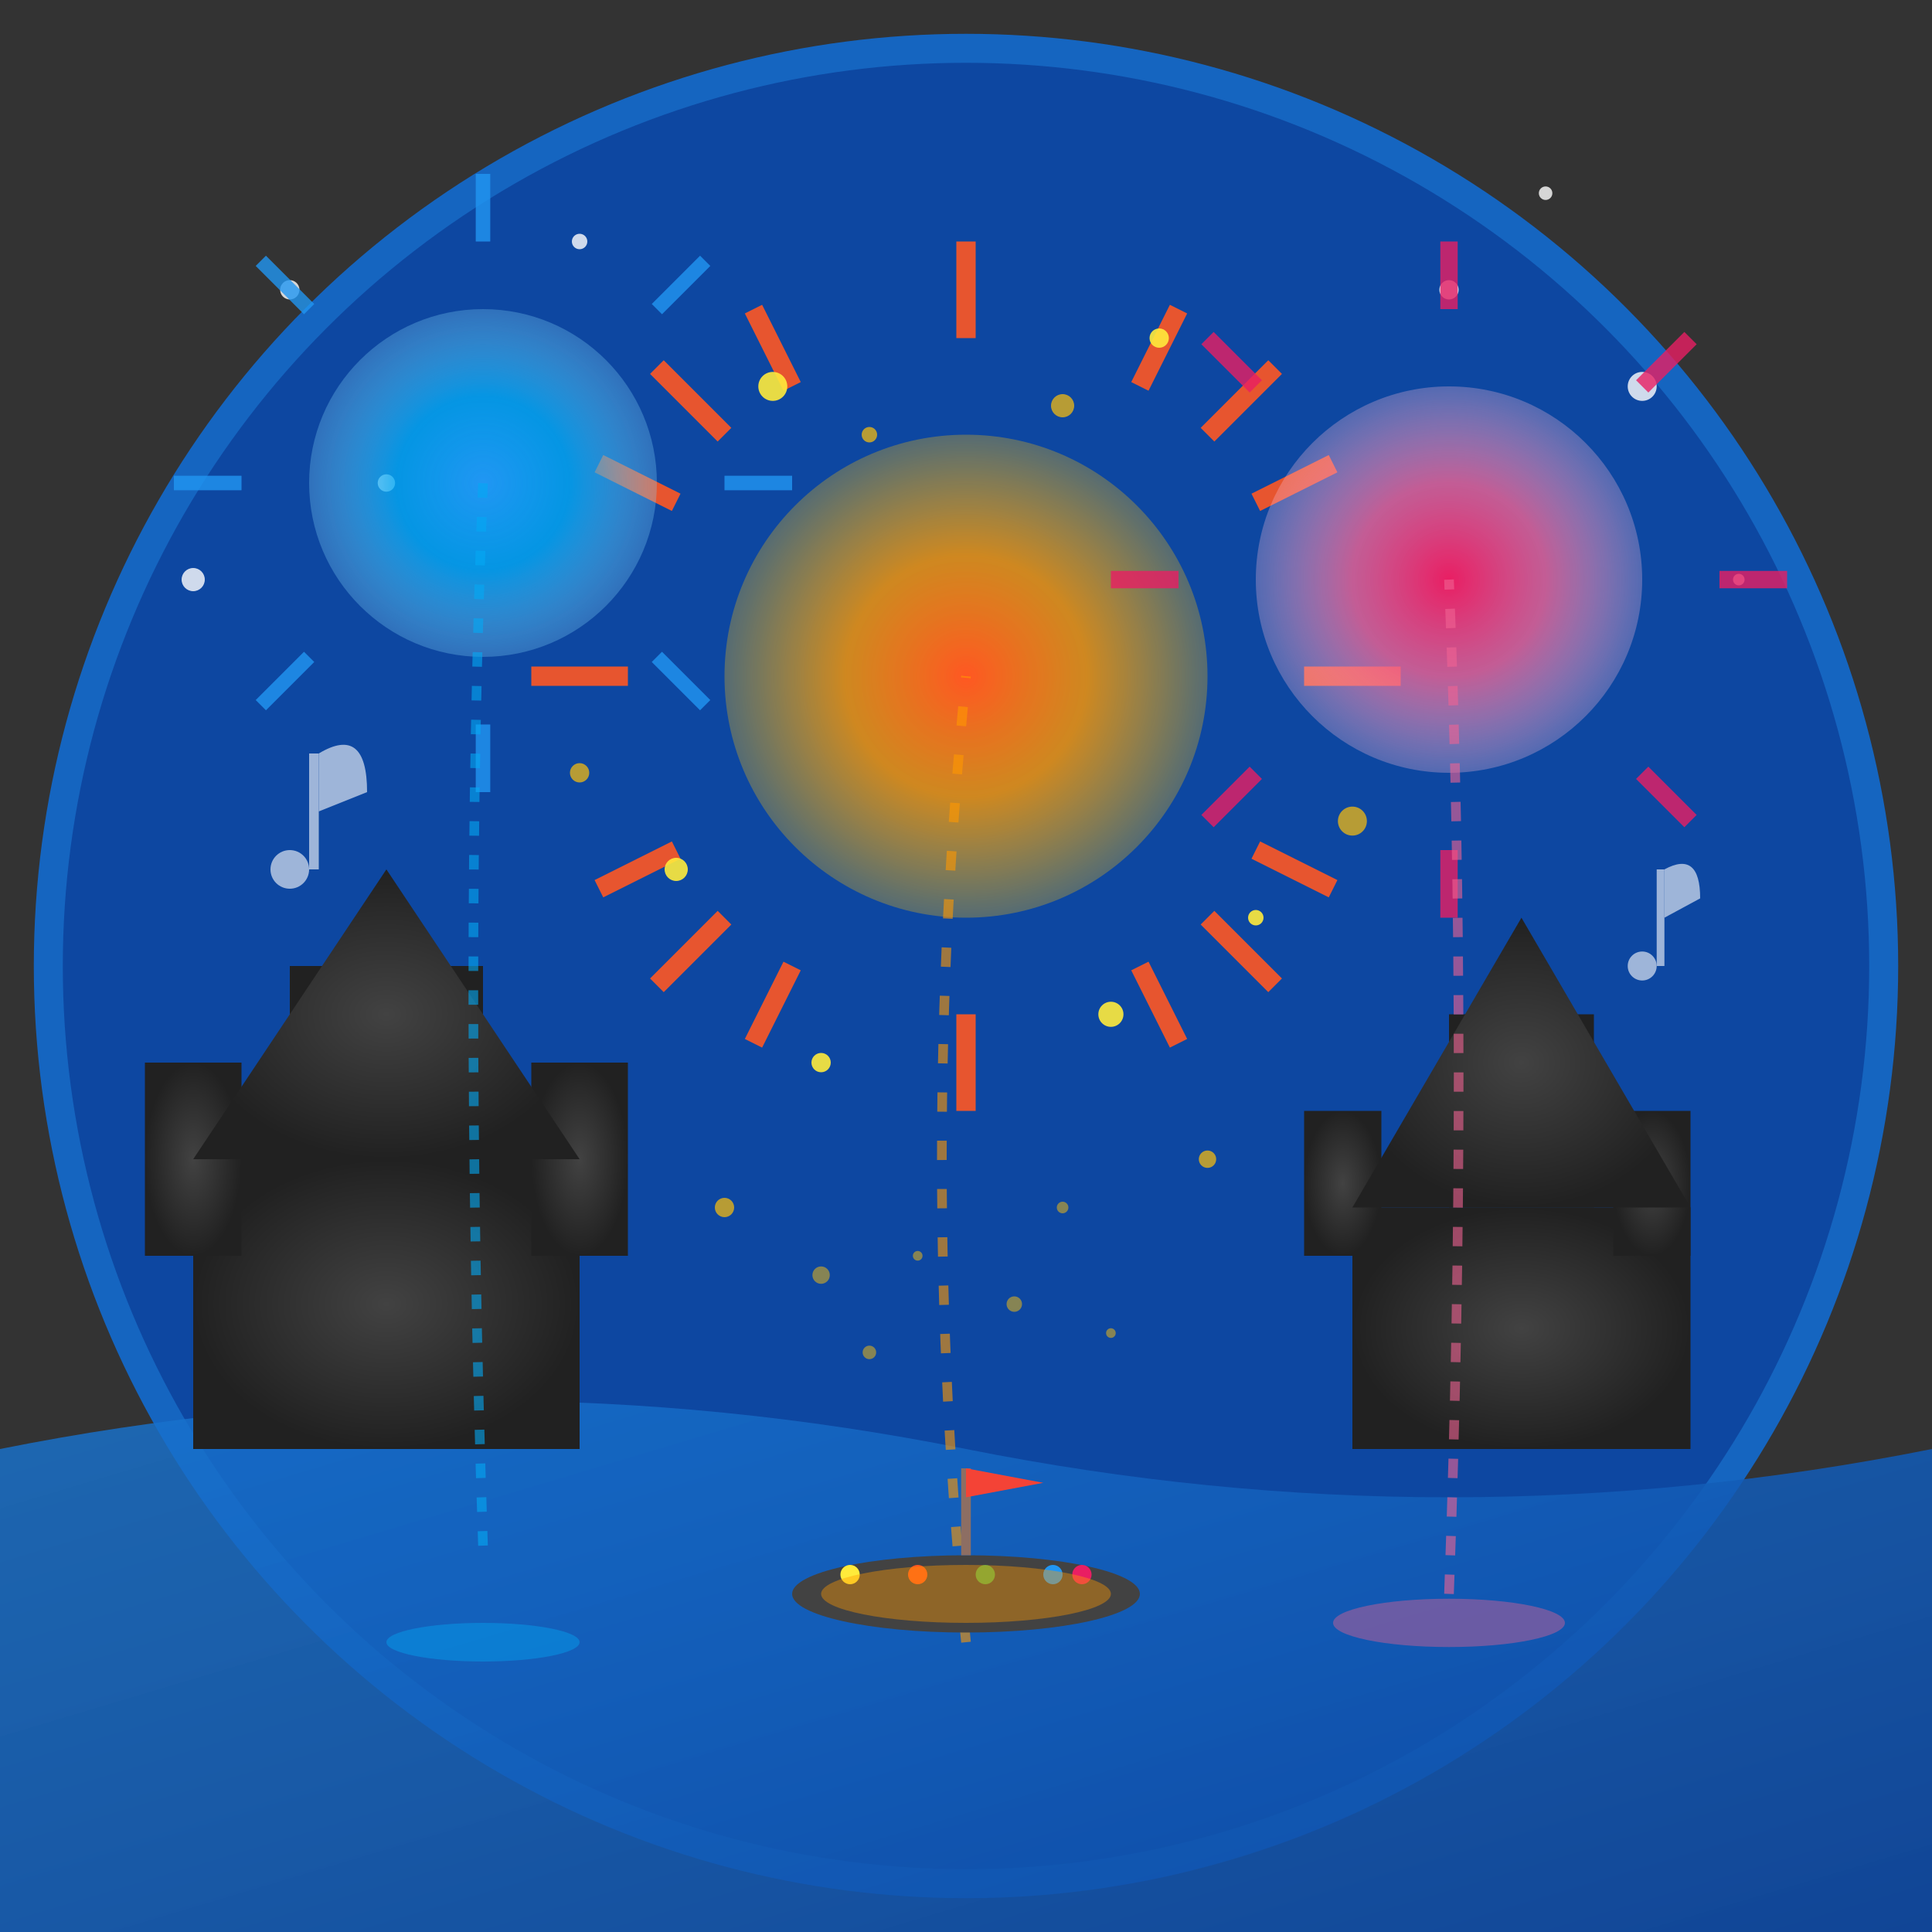 <svg width="200" height="200" viewBox="0 0 200 200" xmlns="http://www.w3.org/2000/svg">
  <rect x="0" y="0" width="200" height="200" fill="#333333" stroke="none"/>
  <defs>
    <radialGradient id="firework1-gradient" cx="50%" cy="50%" r="50%">
      <stop offset="0%" style="stop-color:#ff5722;stop-opacity:1" />
      <stop offset="50%" style="stop-color:#ff9800;stop-opacity:0.8" />
      <stop offset="100%" style="stop-color:#ffc107;stop-opacity:0.3" />
    </radialGradient>
    <radialGradient id="firework2-gradient" cx="50%" cy="50%" r="50%">
      <stop offset="0%" style="stop-color:#2196f3;stop-opacity:1" />
      <stop offset="50%" style="stop-color:#03a9f4;stop-opacity:0.8" />
      <stop offset="100%" style="stop-color:#81d4fa;stop-opacity:0.3" />
    </radialGradient>
    <radialGradient id="firework3-gradient" cx="50%" cy="50%" r="50%">
      <stop offset="0%" style="stop-color:#e91e63;stop-opacity:1" />
      <stop offset="50%" style="stop-color:#f06292;stop-opacity:0.8" />
      <stop offset="100%" style="stop-color:#f8bbd9;stop-opacity:0.3" />
    </radialGradient>
    <radialGradient id="castle-gradient" cx="50%" cy="50%" r="50%">
      <stop offset="0%" style="stop-color:#424242;stop-opacity:1" />
      <stop offset="100%" style="stop-color:#212121;stop-opacity:1" />
    </radialGradient>
    <linearGradient id="water-gradient" x1="0%" y1="0%" x2="100%" y2="100%">
      <stop offset="0%" style="stop-color:#1976d2;stop-opacity:0.8" />
      <stop offset="100%" style="stop-color:#0d47a1;stop-opacity:0.9" />
    </linearGradient>
  </defs>
  
  <!-- Background circle -->
  <circle cx="100" cy="100" r="95" fill="#0d47a1" stroke="#1565c0" stroke-width="3"/>
  
  <!-- Night sky with stars -->
  <g fill="#ffffff" opacity="0.8">
    <circle cx="30" cy="30" r="1"/>
    <circle cx="170" cy="40" r="1.5"/>
    <circle cx="60" cy="25" r="0.8"/>
    <circle cx="150" cy="30" r="1"/>
    <circle cx="180" cy="60" r="0.6"/>
    <circle cx="20" cy="60" r="1.2"/>
    <circle cx="40" cy="50" r="0.9"/>
    <circle cx="160" cy="20" r="0.7"/>
  </g>
  
  <!-- Rhine river (simplified) -->
  <path d="M0 150 Q50 140 100 150 Q150 160 200 150 L200 200 L0 200 Z" fill="url(#water-gradient)"/>
  
  <!-- Castle silhouettes -->
  <g fill="url(#castle-gradient)">
    <!-- Castle 1 (left) -->
    <rect x="20" y="120" width="40" height="30"/>
    <rect x="15" y="110" width="10" height="20"/>
    <rect x="55" y="110" width="10" height="20"/>
    <rect x="30" y="100" width="20" height="20"/>
    <polygon points="20,120 60,120 40,90"/>
    
    <!-- Castle 2 (right) -->
    <rect x="140" y="125" width="35" height="25"/>
    <rect x="135" y="115" width="8" height="15"/>
    <rect x="167" y="115" width="8" height="15"/>
    <rect x="150" y="105" width="15" height="20"/>
    <polygon points="140,125 175,125 157.5,95"/>
  </g>
  
  <!-- Main firework burst (center) -->
  <g transform="translate(100, 70)">
    <circle cx="0" cy="0" r="25" fill="url(#firework1-gradient)"/>
    <!-- Radiating sparks -->
    <g stroke="#ff5722" stroke-width="2" opacity="0.9">
      <line x1="0" y1="-35" x2="0" y2="-45"/>
      <line x1="35" y1="0" x2="45" y2="0"/>
      <line x1="0" y1="35" x2="0" y2="45"/>
      <line x1="-35" y1="0" x2="-45" y2="0"/>
      <line x1="25" y1="-25" x2="32" y2="-32"/>
      <line x1="25" y1="25" x2="32" y2="32"/>
      <line x1="-25" y1="25" x2="-32" y2="32"/>
      <line x1="-25" y1="-25" x2="-32" y2="-32"/>
      <!-- Diagonal sparks -->
      <line x1="18" y1="-30" x2="22" y2="-38"/>
      <line x1="30" y1="-18" x2="38" y2="-22"/>
      <line x1="30" y1="18" x2="38" y2="22"/>
      <line x1="18" y1="30" x2="22" y2="38"/>
      <line x1="-18" y1="30" x2="-22" y2="38"/>
      <line x1="-30" y1="18" x2="-38" y2="22"/>
      <line x1="-30" y1="-18" x2="-38" y2="-22"/>
      <line x1="-18" y1="-30" x2="-22" y2="-38"/>
    </g>
  </g>
  
  <!-- Secondary firework (left) -->
  <g transform="translate(50, 50)">
    <circle cx="0" cy="0" r="18" fill="url(#firework2-gradient)"/>
    <g stroke="#2196f3" stroke-width="1.5" opacity="0.8">
      <line x1="0" y1="-25" x2="0" y2="-32"/>
      <line x1="25" y1="0" x2="32" y2="0"/>
      <line x1="0" y1="25" x2="0" y2="32"/>
      <line x1="-25" y1="0" x2="-32" y2="0"/>
      <line x1="18" y1="-18" x2="23" y2="-23"/>
      <line x1="18" y1="18" x2="23" y2="23"/>
      <line x1="-18" y1="18" x2="-23" y2="23"/>
      <line x1="-18" y1="-18" x2="-23" y2="-23"/>
    </g>
  </g>
  
  <!-- Third firework (right) -->
  <g transform="translate(150, 60)">
    <circle cx="0" cy="0" r="20" fill="url(#firework3-gradient)"/>
    <g stroke="#e91e63" stroke-width="1.8" opacity="0.8">
      <line x1="0" y1="-28" x2="0" y2="-35"/>
      <line x1="28" y1="0" x2="35" y2="0"/>
      <line x1="0" y1="28" x2="0" y2="35"/>
      <line x1="-28" y1="0" x2="-35" y2="0"/>
      <line x1="20" y1="-20" x2="25" y2="-25"/>
      <line x1="20" y1="20" x2="25" y2="25"/>
      <line x1="-20" y1="20" x2="-25" y2="25"/>
      <line x1="-20" y1="-20" x2="-25" y2="-25"/>
    </g>
  </g>
  
  <!-- Small sparkles -->
  <g fill="#ffeb3b" opacity="0.9">
    <circle cx="80" cy="40" r="1.5"/>
    <circle cx="120" cy="35" r="1"/>
    <circle cx="70" cy="90" r="1.2"/>
    <circle cx="130" cy="95" r="0.8"/>
    <circle cx="85" cy="110" r="1"/>
    <circle cx="115" cy="105" r="1.3"/>
  </g>
  
  <!-- Golden sparkles -->
  <g fill="#ffc107" opacity="0.7">
    <circle cx="60" cy="80" r="1"/>
    <circle cx="140" cy="85" r="1.5"/>
    <circle cx="90" cy="45" r="0.8"/>
    <circle cx="110" cy="42" r="1.2"/>
    <circle cx="75" cy="125" r="1"/>
    <circle cx="125" cy="120" r="0.9"/>
  </g>
  
  <!-- Firework trails -->
  <g stroke-width="1" fill="none" opacity="0.6">
    <path d="M100 170 Q95 120 100 70" stroke="#ff9800" stroke-dasharray="2,3"/>
    <path d="M50 160 Q48 100 50 50" stroke="#03a9f4" stroke-dasharray="1.5,2"/>
    <path d="M150 165 Q152 110 150 60" stroke="#f06292" stroke-dasharray="2,2"/>
  </g>
  
  <!-- Illuminated ship on the river -->
  <g transform="translate(80, 160)">
    <!-- Ship hull -->
    <ellipse cx="20" cy="5" rx="18" ry="4" fill="#424242"/>
    <!-- Ship lights -->
    <circle cx="8" cy="3" r="1" fill="#ffeb3b"/>
    <circle cx="15" cy="3" r="1" fill="#ff5722"/>
    <circle cx="22" cy="3" r="1" fill="#4caf50"/>
    <circle cx="29" cy="3" r="1" fill="#2196f3"/>
    <circle cx="32" cy="3" r="1" fill="#e91e63"/>
    <!-- Mast -->
    <line x1="20" y1="1" x2="20" y2="-8" stroke="#8d6e63" stroke-width="1"/>
    <!-- Flag -->
    <polygon points="20,-8 20,-5 28,-6.5" fill="#f44336"/>
  </g>
  
  <!-- Water reflections -->
  <g opacity="0.4">
    <ellipse cx="100" cy="165" rx="15" ry="3" fill="#ff9800"/>
    <ellipse cx="50" cy="170" rx="10" ry="2" fill="#03a9f4"/>
    <ellipse cx="150" cy="168" rx="12" ry="2.5" fill="#f06292"/>
  </g>
  
  <!-- Falling sparks -->
  <g fill="#ffc107" opacity="0.5">
    <circle cx="95" cy="130" r="0.5"/>
    <circle cx="105" cy="135" r="0.8"/>
    <circle cx="110" cy="125" r="0.6"/>
    <circle cx="90" cy="140" r="0.7"/>
    <circle cx="115" cy="138" r="0.5"/>
    <circle cx="85" cy="132" r="0.9"/>
  </g>
  
  <!-- Musical notes (representing festive atmosphere) -->
  <g fill="#ffffff" opacity="0.6">
    <circle cx="30" cy="90" r="2"/>
    <rect x="32" y="78" width="1" height="12"/>
    <path d="M33 78 Q38 75 38 82 L33 84" fill="white"/>
    
    <circle cx="170" cy="100" r="1.5"/>
    <rect x="171.5" y="90" width="0.8" height="10"/>
    <path d="M172.3 90 Q176 88 176 93 L172.3 95" fill="white"/>
  </g>
</svg>
